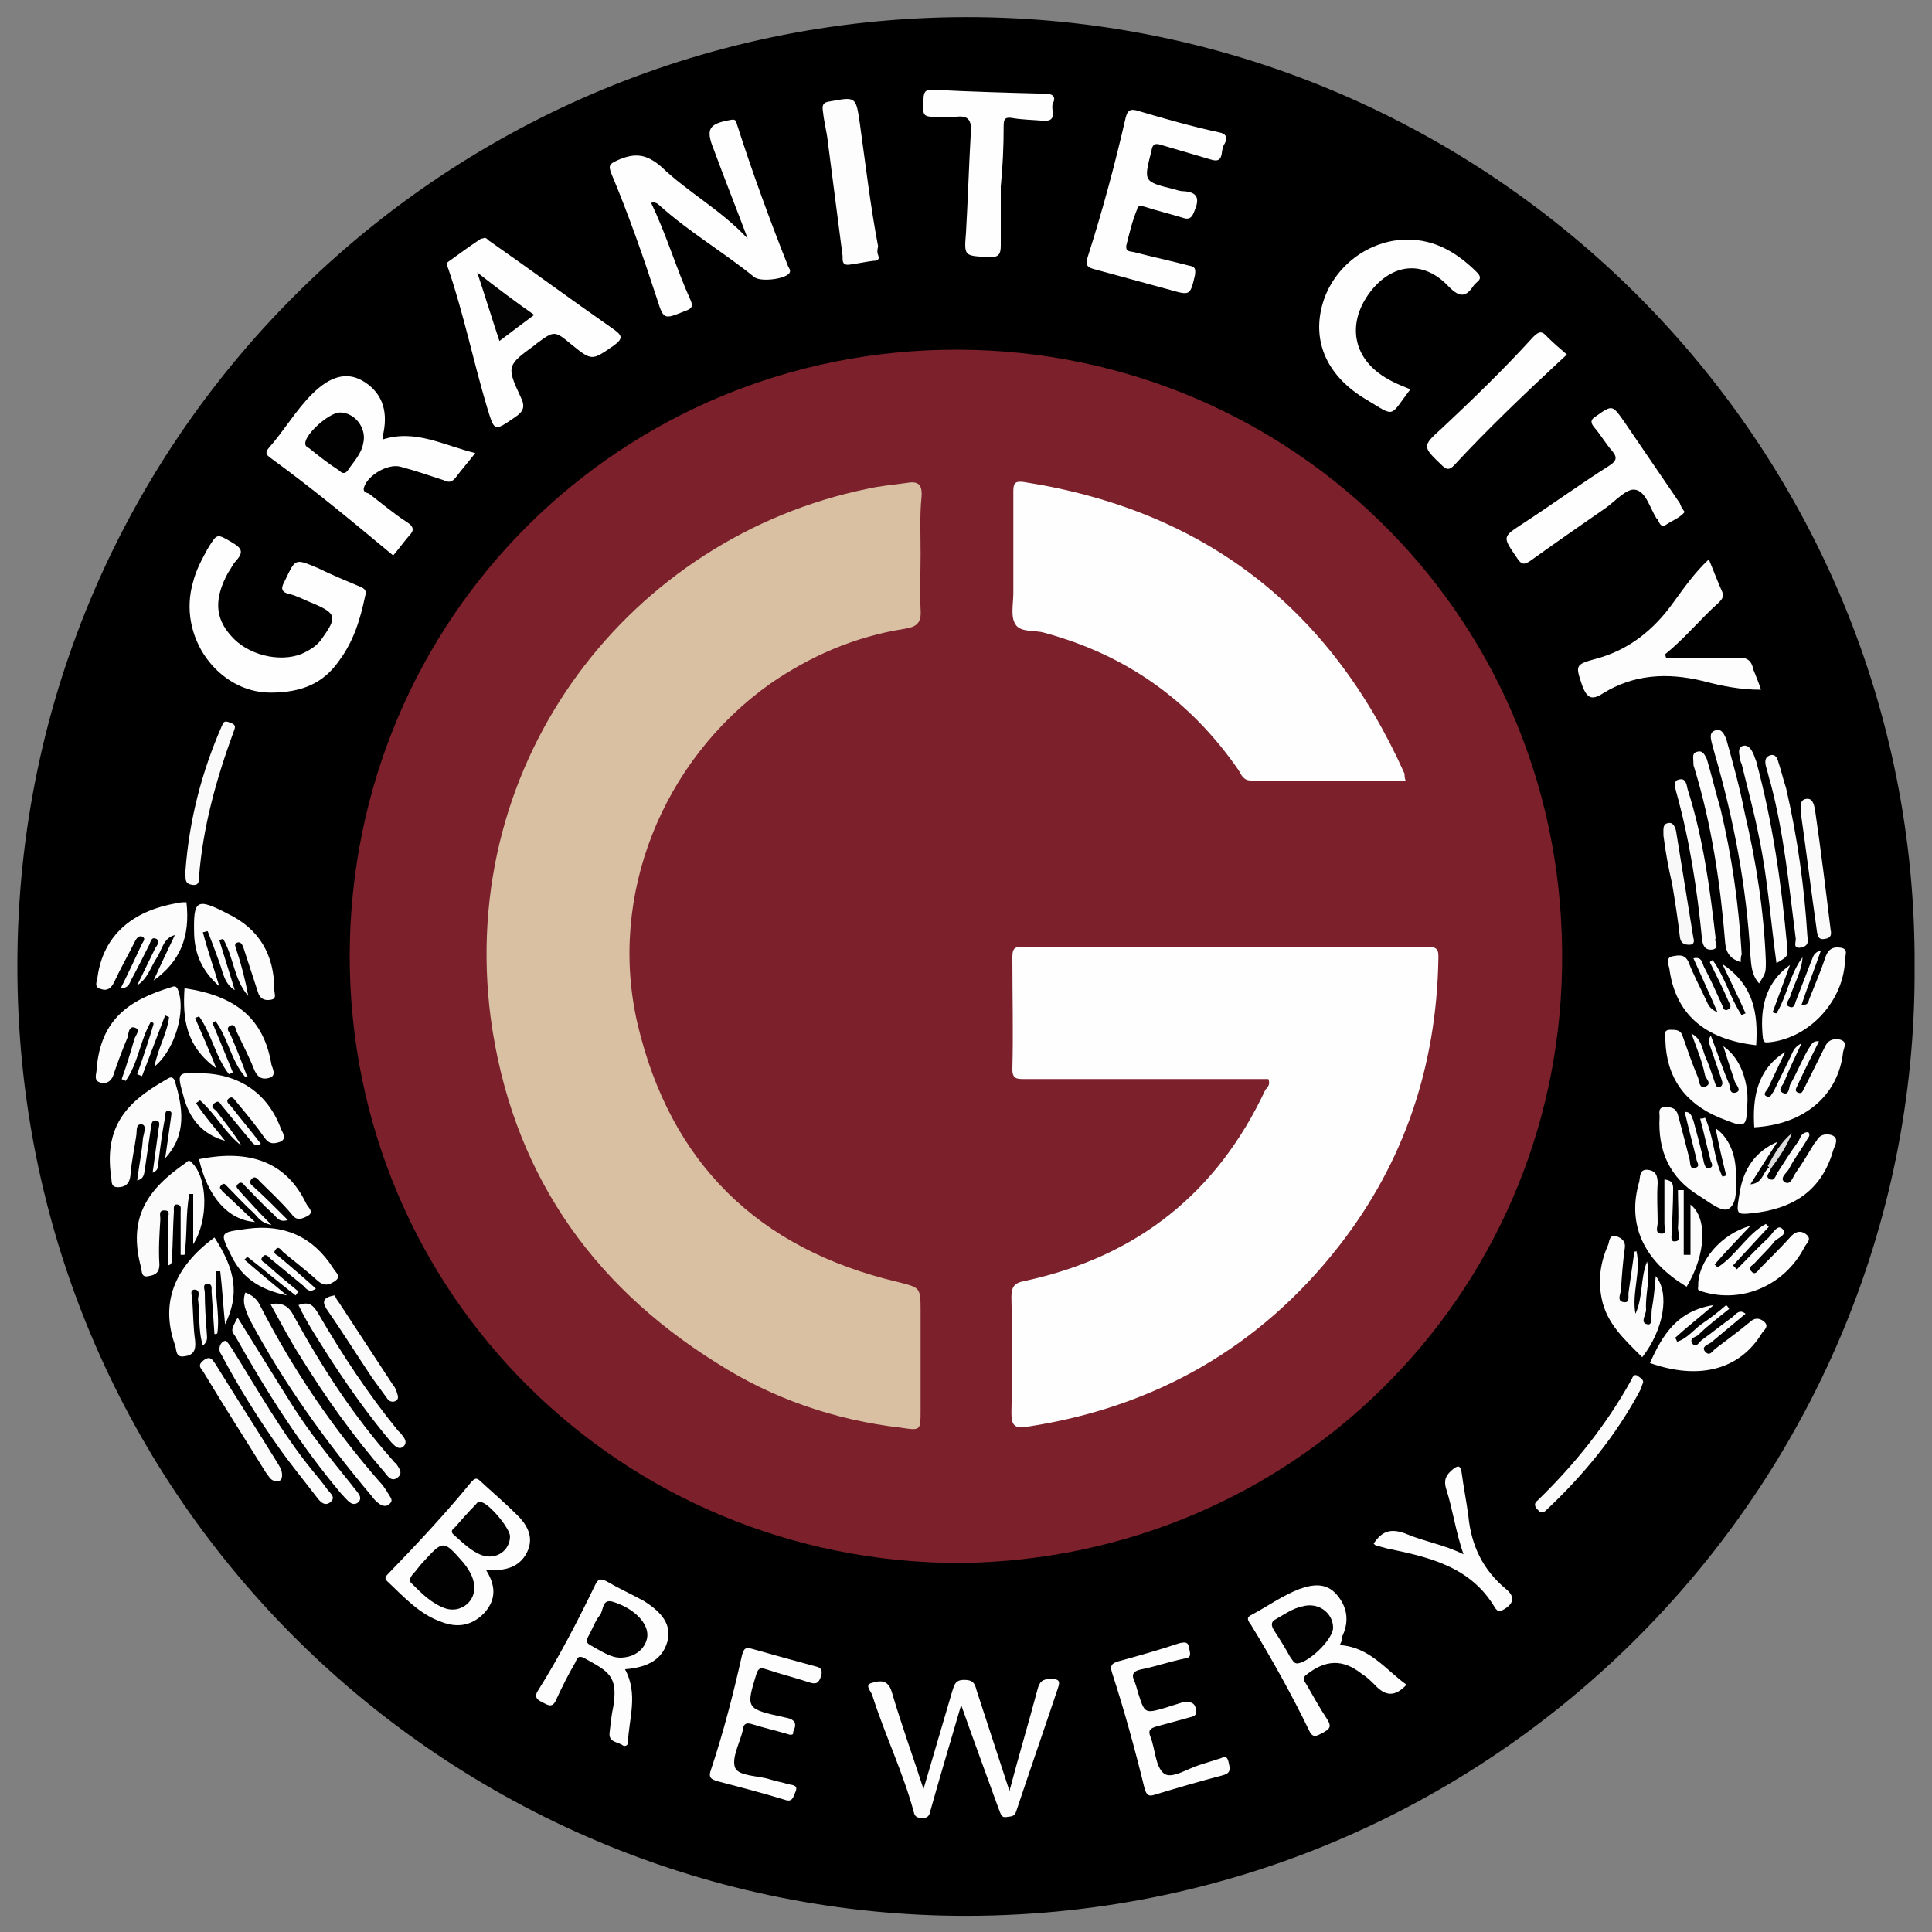 <?xml version="1.0" encoding="utf-8"?>
<!-- Generator: Adobe Illustrator 17.0.0, SVG Export Plug-In . SVG Version: 6.00 Build 0)  -->
<!DOCTYPE svg PUBLIC "-//W3C//DTD SVG 1.1//EN" "http://www.w3.org/Graphics/SVG/1.1/DTD/svg11.dtd">
<svg version="1.1" id="Layer_1" xmlns:x="http://ns.adobe.com/Extensibility/1.0/" xmlns:i="http://ns.adobe.com/AdobeIllustrator/10.0/" xmlns:graph="http://ns.adobe.com/Graphs/1.0/"
	 xmlns="http://www.w3.org/2000/svg" xmlns:xlink="http://www.w3.org/1999/xlink" xmlns:a="http://ns.adobe.com/AdobeSVGViewerExtensions/3.0/"
	 x="0px" y="0px" width="200px" height="200px" viewBox="0 0 200 200" enable-background="new 0 0 200 200" xml:space="preserve">
<rect x="0" y="0" width="200" height="200" fill="#808080" stroke="none"/>
<g>
	<path d="M198.2,100.1c0.3,54.1-44.5,99.5-100.6,98.2C45.3,197,1.7,154.4,1.8,99.9c0-55.3,45.6-99.4,100.7-98.1
		C155.7,3.1,198.5,46.9,198.2,100.1z"/>
	<path fill="#7C212C" d="M99.4,161.8c-35,0-63.2-27.8-63.2-62.9c0.1-35.1,28.2-62.8,63-62.7c34.7,0.1,63.2,28.2,62.5,64.1
		C161.1,134.1,133.9,161.4,99.4,161.8z"/>
	<path fill="#FEFEFE" d="M67.4,21c1.6,3.3,2.6,6.8,4.1,10.1c0.3,0.7,0,0.9-0.6,1.1c-2.2,0.9-2.2,0.9-2.9-1.3
		c-1.4-4.3-2.9-8.6-4.7-12.9c-0.3-0.8-0.3-1,0.6-1.4c1.8-0.8,3-0.7,4.6,0.7c2.7,2.6,6.1,4.4,8.9,7.4c-1.2-3.2-2.4-6.2-3.5-9.2
		c-0.9-2.2-0.5-2.7,1.8-3.1c0.5-0.1,0.5,0.2,0.6,0.5c1.6,5,3.4,9.9,5.3,14.7c0.1,0.2,0.3,0.4,0.1,0.7c-0.5,0.6-2.9,0.9-3.6,0.4
		c-3.2-2.6-6.8-4.7-9.9-7.5C68,21,67.7,20.9,67.4,21z"/>
	<path fill="#FEFEFE" d="M39.6,45.5c3.4-1.1,6.3,0.6,9.6,1.4c-0.7,0.9-1.4,1.7-2,2.5c-0.4,0.5-0.7,0.6-1.3,0.3c-1.5-0.5-3-1-4.5-1.4
		c-1.3-0.3-3.3,0.9-3.7,2.1c-0.2,0.5,0.2,0.6,0.5,0.7c1.3,1,2.6,2.1,4,3c0.6,0.4,0.7,0.8,0.2,1.3c-0.6,0.7-1.1,1.4-1.7,2.1
		c-4.2-3.5-8.3-6.9-12.7-10.1c-0.4-0.3-0.6-0.5-0.2-1c1.6-1.8,2.8-3.9,4.5-5.6c1.9-1.9,3.6-2.3,5.2-1.4c1.9,1.1,2.7,2.9,2.2,5.4
		C39.6,45.1,39.6,45.2,39.6,45.5z"/>
	<path fill="#FEFEFE" d="M50.2,24.6c0.2,0.1,0.3,0.2,0.4,0.3c4.3,3,8.5,6.1,12.8,9.1c1,0.7,1.2,1,0.1,1.8c-2.2,1.5-2.2,1.6-4.3-0.1
		c-1.8-1.5-1.8-1.5-3.7-0.1c0,0-0.1,0.1-0.1,0.1c-2.9,2.1-3,2.2-1.5,5.4c0.5,1,0.3,1.5-0.6,2.1c-2.2,1.5-2.1,1.5-2.9-1.1
		c-1.4-4.7-2.4-9.6-4-14.3c-0.1-0.3-0.3-0.5,0-0.7c1.1-0.8,2.2-1.6,3.4-2.4C49.9,24.7,50,24.7,50.2,24.6z"/>
	<path fill="#FEFEFE" d="M28,71.7c-5.4,0-9.7-5.8-8-11.5c0.3-1.2,0.9-2.3,1.5-3.4c1-1.6,0.9-1.6,2.6-0.6c1,0.6,1.1,1,0.3,1.9
		c-0.3,0.3-0.5,0.8-0.8,1.2c-1.4,2.6-1.4,4.6,0.3,6.5c1.7,2,5,2.8,7.3,1.9c0.9-0.4,1.7-0.9,2.2-1.7c1.5-2.1,1.4-2.5-0.9-3.5
		c-0.8-0.3-1.7-0.8-2.5-1c-1-0.2-0.9-0.7-0.5-1.4c1.1-2.3,1-2.3,3.4-1.3c1.4,0.7,2.9,1.3,4.3,1.9c0.5,0.2,0.8,0.4,0.6,1
		c-0.5,2.4-1.2,4.7-2.7,6.7C33.5,70.7,31.3,71.7,28,71.7z"/>
	<path fill="#FEFEFE" d="M116.6,25.4c-0.1,0.7,0.4,0.6,0.8,0.7c1.9,0.5,3.8,0.9,5.7,1.4c0.6,0.1,0.7,0.3,0.6,1
		c-0.5,2.1-0.5,2.1-2.6,1.5c-2.6-0.7-5.1-1.4-7.7-2.1c-0.8-0.2-1.1-0.4-0.8-1.3c1.5-4.7,2.8-9.5,3.9-14.3c0.2-0.9,0.5-1.1,1.4-0.8
		c2.7,0.8,5.5,1.6,8.3,2.2c1,0.2,0.8,0.8,0.5,1.3c-0.4,0.6,0.1,2-1.4,1.5c-1.7-0.5-3.4-1-5.1-1.5c-0.6-0.2-0.9-0.1-1,0.6
		c-0.8,3.2-0.9,3.2,2.4,4c0.3,0.1,0.6,0.2,1,0.2c1.3,0.1,1.6,0.7,1.1,1.9c-0.3,0.9-0.6,1.1-1.4,0.8c-1.3-0.4-2.6-0.7-3.8-1.1
		c-0.4-0.1-0.7-0.2-0.8,0.3C117.2,22.9,116.9,24.2,116.6,25.4z"/>
	<path fill="#FEFEFE" d="M146,40.3c-2.2,2.9-1.5,2.9-4.5,1.1c-4.1-2.4-5.7-6-4.6-9.9c1.1-3.9,4.8-6.7,8.8-6.7c2.9,0,5.2,1.4,7.2,3.4
		c0.4,0.4,0.4,0.7,0,1c-0.1,0.1-0.2,0.2-0.3,0.3c-0.8,1.2-1.4,1.4-2.6,0.2c-2.5-2.7-5.6-2.5-7.9,0.2c-2.5,3-2.3,6.5,0.6,8.7
		C143.6,39.3,144.7,39.8,146,40.3z"/>
	<path fill="#FDFDFD" d="M182.3,71.4c-2.2,0-4.1-0.4-6-0.9c-3.7-0.9-7.2-0.7-10.4,1.3c-1.1,0.7-1.6,0.5-2.1-0.8
		c-0.7-2.1-0.8-2.2,1.4-2.8c3.4-0.9,6-3,8-5.8c1.1-1.5,2.2-3.1,3.7-4.5c0.5,1.2,0.9,2.3,1.4,3.4c0.2,0.5-0.1,0.8-0.4,1.1
		c-1.9,1.7-3.5,3.7-5.5,5.3c0,0.1,0,0.3,0.1,0.4c2.4,0,4.8,0.1,7.2,0c1.1-0.1,1.6,0.2,1.8,1.2C181.7,69.8,182,70.5,182.3,71.4z"/>
	<path fill="#FDFDFD" d="M95.6,185.2c1-3.4,2-6.8,3-10.2c0.2-0.6,0.3-1.1,1.2-1.1c0.9,0,1.1,0.3,1.3,1.1c1.1,3.4,2.2,6.7,3.4,10.4
		c1-3.8,2-7.1,2.9-10.5c0.2-0.8,0.5-1.1,1.4-1.1c0.8,0,1,0.2,0.7,1c-1.4,4.2-2.9,8.5-4.3,12.7c-0.2,0.6-0.5,0.5-1,0.6
		c-0.6,0.1-0.6-0.4-0.8-0.8c-1.3-3.6-2.6-7.1-3.9-10.8c-1.1,3.8-2.2,7.4-3.2,11c-0.1,0.5-0.3,0.7-0.8,0.7c-0.5,0-0.8-0.1-0.9-0.6
		c-1.1-4.1-3-8-4.3-12.1c-0.1-0.4-0.9-1.1,0-1.3c0.7-0.2,1.6-0.4,2,0.9C93.3,178.5,94.5,181.8,95.6,185.2z"/>
	<path fill="#FEFEFE" d="M103.6,19.3c0,2,0,4.1,0,6.1c0,0.9-0.2,1.3-1.3,1.2c-2.5-0.1-2.5-0.1-2.3-2.5c0.2-3.5,0.3-6.9,0.5-10.4
		c0.1-1.3-0.3-1.8-1.6-1.6c-0.5,0.1-1,0-1.6,0c-1.8,0-1.8,0-1.7-1.8c0-0.9,0.3-1.1,1.2-1c3.8,0.2,7.6,0.3,11.4,0.4
		c0.9,0,1.1,0.4,0.8,1c-0.3,0.6,0.6,1.9-1,1.8c-1.1-0.1-2.2-0.1-3.3-0.3c-0.7-0.1-0.8,0.2-0.8,0.8C103.9,15.2,103.8,17.3,103.6,19.3
		C103.7,19.3,103.6,19.3,103.6,19.3z"/>
	<path fill="#FEFEFE" d="M174.4,53c-0.5,0.6-1.3,0.9-1.9,1.3c-0.6,0.4-0.7-0.2-0.9-0.5c0,0,0-0.1-0.1-0.1c-0.7-1.1-1.1-2.8-2.2-3
		c-0.9-0.2-2.1,1.2-3.1,1.9c-2.6,1.8-5.2,3.6-7.7,5.4c-0.7,0.5-1,0.5-1.5-0.3c-1.5-2.2-1.5-2.1,0.8-3.6c2.9-1.9,5.8-4,8.8-5.9
		c0.8-0.5,0.8-0.9,0.3-1.5c-0.7-0.8-1.2-1.7-1.9-2.5c-0.4-0.5-0.3-0.8,0.2-1.1c1.7-1.2,1.7-1.2,2.9,0.5c1.9,2.8,3.9,5.7,5.8,8.5
		C174,52.4,174.1,52.6,174.4,53z"/>
	<path fill="#FDFDFD" d="M50.3,162.5c1,1.6,1.1,3-0.1,4.4c-1.2,1.3-2.7,1.7-4.5,1c-2.3-0.8-3.9-2.6-5.6-4.2
		c-0.4-0.3-0.1-0.6,0.1-0.8c3-3.1,5.9-6.2,8.6-9.5c0.3-0.3,0.5-0.5,0.9-0.1c1.3,1.2,2.6,2.3,3.9,3.6c1.1,1.1,1.7,2.4,0.9,3.9
		C53.8,162.1,52.5,162.7,50.3,162.5z"/>
	<path fill="#FDFDFD" d="M64.7,172.8c1.4,2.6,0.4,5.1,0.3,7.6c0,0.3-0.3,0.4-0.5,0.3c-0.5-0.4-1.5-0.3-1.4-1.3
		c0.1-0.9,0.2-1.9,0.4-2.8c0.5-3.2-0.6-3.6-3.1-5c-0.7-0.3-0.7,0.3-0.9,0.6c-0.7,1.2-1.3,2.4-1.9,3.7c-0.4,1-0.9,0.6-1.5,0.3
		c-0.6-0.3-0.8-0.6-0.4-1.2c2.2-3.5,4.1-7.2,5.9-10.9c0.3-0.7,0.6-0.7,1.2-0.4c1.2,0.7,2.5,1.3,3.8,2c2.1,1.3,2.9,2.6,2.5,4.2
		C68.6,171.7,67.2,172.6,64.7,172.8z"/>
	<path fill="#FDFDFD" d="M138.7,170.3c3.1,0.2,4.8,2.6,6.9,4.1c-1.2,1.3-2.2,1.2-3.3,0c-0.4-0.4-0.8-0.8-1.3-1.1
		c-2-1.6-3.8-1.5-5.8,0.1c-0.5,0.4-0.1,0.7,0,0.9c0.7,1.2,1.4,2.5,2.2,3.7c0.5,0.8,0.2,1-0.5,1.4c-0.6,0.3-1,0.6-1.4-0.3
		c-1.8-3.7-3.8-7.3-6-10.9c-0.2-0.3-0.6-0.7,0-1c1.7-0.9,3.2-2,5-2.7c1.4-0.5,2.8-0.7,3.9,0.6c1.1,1.3,1.3,2.8,0.5,4.4
		C139,169.8,138.8,170,138.7,170.3z"/>
	<path fill="#FEFEFE" d="M162.2,36.7c-4.2,3.9-8.1,7.6-11.7,11.5c-0.5,0.5-0.8,0.4-1.2,0c-2.1-2-2.1-2,0-3.9c3.2-3,6.4-6.1,9.4-9.4
		c0.6-0.6,0.9-0.7,1.5,0C160.8,35.5,161.5,36.1,162.2,36.7z"/>
	<path fill="#FDFDFD" d="M90.9,26.4c0.2,0.5-0.1,0.6-0.5,0.6c-0.8,0.1-1.7,0.3-2.5,0.4c-0.9,0.1-0.6-0.7-0.7-1.1
		c-0.5-3.9-1-7.7-1.5-11.6c-0.1-1-0.4-2.1-0.5-3.1c-0.1-0.6-0.1-1,0.7-1.1c2.7-0.5,2.7-0.5,3.1,2.2c0.6,4.3,1.1,8.6,1.9,12.8
		C90.8,25.9,90.8,26.2,90.9,26.4z"/>
	<path fill="#FDFDFD" d="M123.8,177.1c0.1,0.6-0.4,0.6-0.7,0.7c-1.1,0.3-2.2,0.6-3.3,0.9c-0.7,0.2-1,0.4-0.7,1.1
		c0.5,1.3,0.5,3.1,1.4,3.8c0.8,0.6,2.4-0.5,3.7-0.9c0.6-0.2,1.3-0.4,1.9-0.6c0.5-0.1,0.9-0.6,1.1,0.4c0.2,0.8,0.1,1.1-0.7,1.3
		c-2.3,0.6-4.7,1.3-7,2c-0.6,0.2-0.8,0-1-0.6c-1-4.1-2.1-8.1-3.4-12.1c-0.2-0.7,0-0.9,0.6-1.1c2.2-0.6,4.3-1.2,6.4-1.9
		c0.5-0.1,0.9-0.2,1,0.5c0.1,0.6,0.3,1-0.5,1.1c-1.5,0.3-2.9,0.8-4.4,1.1c-1,0.2-1.1,0.6-0.7,1.4c0.1,0.3,0.2,0.6,0.3,1
		c0.7,2.2,0.7,2.2,2.8,1.6c0.6-0.2,1.3-0.4,1.9-0.6C123.4,176.1,123.8,176.4,123.8,177.1z"/>
	<path fill="#FDFDFD" d="M81.5,179.5c-1-0.3-2.3-0.6-3.6-1c-0.6-0.2-0.9-0.1-1,0.5c0,0,0,0.1,0,0.1c-0.3,1.3-1.2,2.9-0.8,3.9
		c0.4,0.9,2.4,0.8,3.6,1.2c0.6,0.2,1.3,0.3,1.9,0.5c0.5,0.1,1.1,0.1,0.7,0.9c-0.2,0.5-0.3,1-1.1,0.7c-2.3-0.7-4.6-1.3-6.9-1.9
		c-0.7-0.2-1-0.4-0.7-1.2c1.3-3.9,2.3-7.8,3.2-11.8c0.2-0.8,0.4-0.9,1.1-0.7c2.1,0.6,4.3,1.2,6.5,1.8c0.5,0.1,0.8,0.3,0.6,1
		c-0.2,0.6-0.4,0.9-1.1,0.7c-1.5-0.5-3.1-0.9-4.6-1.4c-0.6-0.2-0.8-0.1-1,0.5c-1.1,3.6-1.1,3.6,3,4.5c1.1,0.2,1.2,0.7,0.8,1.5
		C82.2,179.5,82,179.7,81.5,179.5z"/>
	<path fill="#FCFCFC" d="M22.2,138.1c-0.1-1.5-0.2-2.9-0.3-4.4c0-0.3,0.1-0.8-0.4-0.8c-0.6,0-0.3,0.6-0.3,0.9c0,1.4,0.1,2.8,0.2,4.1
		c0,0.5,0.2,0.9-0.4,1.4c-0.5-1.6-0.3-3.3-0.5-4.8c0-0.3,0.3-1-0.4-1c-0.5,0.1-0.2,0.6-0.2,1c0.1,1.4,0.1,2.9,0.3,4.3
		c0.1,1-0.2,1.5-1.1,1.6c-1,0.2-0.8-0.8-1-1.2c-1.5-4.3-0.1-8,4.1-11.1c2.2,3.4,2.6,5.9,1.1,9c-0.2-2-0.3-3.8-0.5-5.5
		c-0.1,0-0.3,0-0.4,0c-0.3,2.1,0.4,4.3,0.1,6.4C22.5,138.1,22.3,138.1,22.2,138.1z"/>
	<path fill="#FCFCFC" d="M185.3,99.9c-0.6,1.6-1.2,3.3-1.8,4.9c0.1,0,0.2,0.1,0.4,0.1c1.1-1.8,1.4-4.1,2.7-5.8
		c-0.1,1.5-0.9,2.8-1.3,4.1c-0.1,0.3-0.6,0.8-0.1,1c0.6,0.3,0.6-0.4,0.8-0.8c0.5-1.3,1-2.6,1.5-3.9c0.2-0.4,0.2-0.9,1-1.1
		c-0.7,2-1.4,3.8-2,5.6c0.7,0.1,0.7-0.3,0.8-0.6c0.6-1.5,1.2-2.9,1.7-4.4c0.3-0.8,0.8-1,1.5-0.9c0.9,0.1,0.5,0.8,0.5,1.2
		c-0.1,4.3-3.7,8.2-7.9,8.6c-0.3,0-0.5,0.1-0.6-0.4C182.2,104.8,182.5,101.9,185.3,99.9z"/>
	<path fill="#FCFCFC" d="M177.3,99.4c1.3,1.8,1.8,3.9,3,5.7c0.1-0.1,0.2-0.1,0.4-0.2c-0.7-1.6-1.5-3.2-2.4-5.1
		c3.3,2.2,3.7,5.2,3.5,8.4c-5.4-0.6-8.4-3.3-9-8c-0.1-0.4-0.4-1,0.3-1.2c0.6-0.1,1.3-0.3,1.7,0.6c0.5,1.3,1.2,2.6,1.8,3.9
		c0.2,0.4,0.3,0.9,1.2,1.3c-0.9-2.1-1.7-3.8-2.5-5.6c0.9-0.2,0.9,0.5,1.1,0.9c0.7,1.3,1.3,2.7,1.9,4c0.1,0.3,0.2,0.6,0.6,0.4
		c0.4-0.2,0.2-0.5,0.1-0.7c-0.6-1.4-1.3-2.8-2-4.2C177.1,99.5,177.2,99.4,177.3,99.4z"/>
	<path fill="#FDFDFD" d="M32.7,133.4c-0.7,0.5-1,0-1.3-0.3c-1.1-0.9-2.3-1.9-3.4-2.8c-0.2-0.2-0.5-0.6-0.8-0.2
		c-0.4,0.4,0.2,0.6,0.3,0.7c1.1,1,2.3,2,3.4,2.9c-0.1,0.1-0.2,0.3-0.3,0.4c-1.7-1.3-3.3-2.7-5-4c-0.1,0.1-0.2,0.2-0.3,0.3
		c1.4,1.2,2.7,2.3,4.4,3.7c-2.8-0.6-4.6-1.8-5.7-4c-1.3-2.6-1.3-2.5,1.6-2.9c3.8-0.5,6.8,0.8,8.9,4.1c0.2,0.4,0.9,0.8,0.2,1.3
		c-0.6,0.4-1.1,0.6-1.8,0c-1.2-1.1-2.4-2-3.6-3c-0.2-0.2-0.5-0.7-0.8-0.2c-0.3,0.4,0.2,0.5,0.4,0.7
		C30.2,131.2,31.5,132.3,32.7,133.4z"/>
	<path fill="#FCFCFC" d="M175,129.9c0-1.7,0-3.4,0-5.2c1.7,1.3,1.7,5-0.4,8.5c-4.5-2.7-6.2-6.5-4.9-10.9c0.1-0.5,0-1.3,0.9-1.2
		c0.8,0.1,1,0.6,1,1.4c-0.1,1.4,0,2.8,0,4.1c0,0.4-0.3,1,0.3,1.1c0.7,0.1,0.4-0.6,0.4-1c0-1.5,0-3,0-4.6c1,0.1,0.9,0.7,0.9,1.2
		c0,1.3-0.1,2.6-0.1,3.9c0,0.5-0.3,1.4,0.3,1.3c0.7,0,0.3-0.9,0.3-1.4c0.1-1.3,0-2.6,0-3.9c0.2,0,0.4,0,0.6,0c0,2.2,0,4.5,0,6.7
		C174.6,129.9,174.8,129.9,175,129.9z"/>
	<path fill="#FBFBFB" d="M20,128.8c0-2,0-3.6,0-5.2c-0.1,0-0.2,0-0.4,0c-0.4,2.1-0.2,4.2-0.5,6.3c-0.1,0-0.2,0-0.4,0
		c0-1.2,0-2.3,0-3.5c0-0.3,0-0.7,0-1c0-0.3,0.1-0.6-0.3-0.7c-0.5-0.1-0.4,0.4-0.4,0.7c-0.1,1.6-0.1,3.2-0.2,4.9c0,0.3,0,0.6-0.4,0.7
		c0-1.6,0-3.2,0-4.9c0-0.3,0.3-0.8-0.4-0.8c-0.6,0-0.4,0.5-0.4,0.9c-0.1,1.6-0.2,3.1-0.1,4.7c0,0.9-0.5,1.1-1.1,1.2
		c-0.8,0.2-0.7-0.5-0.8-0.9c-1.4-5.2,0.7-8.1,4.6-10.8c0.2-0.2,0.4-0.4,0.7,0C21.5,122,21.6,126.3,20,128.8z"/>
	<path fill="#FCFCFC" d="M22.7,102.1c-1.8-1.6-2.5-3.3-2.6-5.3c-0.1-3.7,0.2-3.9,3.5-2.2c3.3,1.6,4.8,4.3,4.8,7.9
		c0,0.4,0.3,0.9-0.4,1c-0.6,0.1-1.1-0.1-1.3-0.8c-0.5-1.5-1-3.1-1.5-4.6c-0.1-0.3-0.3-0.7-0.7-0.5c-0.3,0.1-0.1,0.5,0,0.8
		c0.5,1.5,0.9,3.1,1.2,4.7c-1.5-1.7-1.5-4-2.6-5.9c-0.1,0-0.3,0.1-0.4,0.1c0.5,1.7,1.1,3.5,1.6,5.2c-1.1-0.7-1.2-1.8-1.6-2.9
		c-0.4-1.1-0.8-2.2-1.2-3.2c-0.2,0-0.3,0.1-0.5,0.1C21.5,98.4,22.1,100.1,22.7,102.1z"/>
	<path fill="#FCFCFC" d="M25.4,111.5c-1.5-1.7-1.8-4.1-3.1-5.8c-0.1,0.1-0.2,0.1-0.3,0.2c0.7,1.7,1.4,3.4,2.1,5.1
		c-0.1,0.1-0.2,0.1-0.4,0.2c-1.4-1.8-1.8-4.2-3.1-6c-0.1,0.1-0.3,0.1-0.4,0.2c0.7,1.6,1.4,3.2,2.2,5.2c-3.2-2.3-3.5-5.2-3.3-8.3
		c5.4,0.8,8.2,3.2,9,7.9c0.1,0.4,0.6,1.2-0.3,1.4c-0.8,0.2-1.2-0.2-1.5-0.9c-0.5-1.3-1.2-2.6-1.8-3.9c-0.1-0.3-0.2-0.9-0.7-0.6
		c-0.5,0.3,0,0.7,0.1,1c0.6,1.4,1.2,2.9,1.7,4.3C25.7,111.3,25.5,111.4,25.4,111.5z"/>
	<path fill="#FCFCFC" d="M169.4,129.5c0.5,2.2-0.5,4.3-0.1,6.5c0.8-1.7,0.5-3.7,1.2-5.4c0.4,1.7-0.2,3.3-0.1,5
		c0,0.5-0.7,1.4,0.2,1.5c0.5,0.1,0.3-1,0.4-1.6c0.2-1.1,0.3-2.2,0.4-3.4c1.5,1.8,0.8,5.6-1.4,8.4c-1.8-1.8-3.7-3.5-4.2-6.1
		c-0.4-2-0.1-3.8,0.7-5.6c0.1-0.3,0.1-1.1,0.9-0.8c0.5,0.2,0.9,0.5,0.8,1.2c-0.2,1.4-0.3,2.8-0.4,4.3c0,0.4-0.5,1.2,0.3,1.3
		c0.7,0.1,0.4-0.7,0.5-1.1c0.2-1.4,0.4-2.8,0.6-4.2C169.2,129.6,169.3,129.6,169.4,129.5z"/>
	<path fill="#FCFCFC" d="M29.8,126.3c-1,0.3-1.2-0.4-1.6-0.7c-1-0.9-1.9-1.9-2.8-2.8c-0.2-0.2-0.4-0.6-0.8-0.2
		c-0.3,0.3,0.1,0.5,0.2,0.7c1,1.1,2,2.2,3.3,3.5c-1.1-0.2-1.4-0.8-1.8-1.2c-1-0.9-1.9-1.9-2.8-2.8c-0.2-0.2-0.3-0.4-0.6-0.1
		c-0.3,0.3,0,0.4,0.1,0.6c1.1,1,2.1,2,3.4,3.2c-2.8-0.2-4.9-2.6-5.8-6.5c5.4-1.1,9.1,0.4,11.1,4.6c0.2,0.4,0.9,0.9,0.1,1.3
		c-0.6,0.3-1.1,0.5-1.6-0.2c-1-1.2-2.2-2.3-3.3-3.4c-0.2-0.2-0.5-0.7-0.9-0.2c-0.3,0.4,0.1,0.6,0.3,0.8
		C27.4,123.9,28.5,125,29.8,126.3z"/>
	<path fill="#FCFCFC" d="M15.6,105.8c-1.1,1.9-1.3,4.3-2.6,6.1c-0.1-0.1-0.3-0.1-0.4-0.2c0.5-1.4,0.9-2.7,1.3-4.1
		c0.1-0.4,0.7-1,0.1-1.2c-0.7-0.3-0.7,0.7-0.8,1c-0.5,1.2-1,2.5-1.4,3.7c-0.2,0.7-0.6,1.1-1.3,1c-0.9-0.2-0.5-0.9-0.5-1.4
		c0.4-5.2,3.4-7.2,7.7-8.5c0.3-0.1,0.5-0.2,0.7,0.2c0.9,2.2-0.3,6.3-2.4,8c0.3-1.8,1.3-3.4,1.5-5.1c-0.1-0.1-0.3-0.1-0.4-0.2
		c-0.8,2.1-1.6,4.2-2.4,6.3c-0.2-0.1-0.3-0.1-0.5-0.2c0.6-1.7,1.2-3.5,1.7-5.2C15.9,105.9,15.8,105.8,15.6,105.8z"/>
	<path fill="#FCFCFC" d="M176.5,115.7c0.9,1.9,0.9,4.2,1.8,6.1c0.1,0,0.3-0.1,0.4-0.1c-0.4-1.6-0.8-3.3-1.1-4.9
		c1.3,0.9,2.1,2.6,2.1,4.7c0,1.3,0.2,3-0.7,3.6c-0.7,0.5-2.1-0.7-3.1-1.3c-3.1-1.9-4.3-4.7-4.1-8.2c0-0.4-0.2-1,0.6-1
		c0.6,0,1.1,0.1,1.3,0.8c0.4,1.5,0.8,3,1.2,4.6c0.1,0.4,0,1.1,0.6,0.9c0.6-0.2,0.1-0.6,0.1-1c-0.4-1.6-0.8-3.1-1.2-4.8
		c0.7,0,0.7,0.5,0.9,0.9c0.4,1.5,0.8,2.9,1.1,4.4c0.1,0.3,0.2,0.7,0.6,0.5c0.4-0.1,0.2-0.5,0.1-0.7c-0.4-1.5-0.7-2.9-1.1-4.4
		C176.2,115.8,176.3,115.8,176.5,115.7z"/>
	<path fill="#FCFCFC" d="M17.1,119.9c0.2-1.4,0.4-2.8,0.6-4.2c0-0.3,0.2-0.6-0.2-0.7c-0.4-0.1-0.4,0.3-0.4,0.6
		c-0.3,1.5-0.5,3.1-0.7,4.7c-0.1,0.4,0.1,0.8-0.6,1.1c0.2-1.5,0.4-2.9,0.6-4.4c0-0.3,0.3-0.9-0.2-1c-0.6-0.1-0.5,0.5-0.6,0.9
		c-0.2,1.4-0.4,2.7-0.6,4.1c-0.1,0.4,0,1-0.8,1.2c0.2-1.6,0.5-3,0.6-4.4c0.1-0.5,0.4-1.3-0.1-1.4c-0.7-0.1-0.5,0.7-0.6,1.2
		c-0.2,1.4-0.5,2.7-0.6,4.1c-0.1,0.9-0.6,1.2-1.3,1.2c-0.8,0-0.6-0.7-0.7-1.1c-0.8-5.6,2.1-8,5.8-10.1c0.3-0.2,0.6-0.3,0.8,0.2
		C18.9,114.6,19.4,117.4,17.1,119.9z"/>
	<path fill="#FDFDFD" d="M142.2,159.8c0.9-1.4,1.9-1.6,3.4-1c1.9,0.8,3.9,1.1,5.9,2.1c-0.8-2.3-1.1-4.6-1.8-6.8
		c-0.3-1,0.1-1.5,0.7-2c0.6-0.5,0.8-0.3,0.9,0.3c0.2,1.5,0.5,3,0.7,4.5c0.3,3.1,1.5,5.6,3.9,7.6c1,0.8,0.8,1.6-0.4,2.2
		c-0.4,0.2-0.5,0-0.7-0.2c-2.5-4.3-6.8-5.3-11.2-6.2c-0.4-0.1-0.7-0.2-1.1-0.3C142.4,160,142.3,159.9,142.2,159.8z"/>
	<path fill="#FCFCFC" d="M188.3,107.8c-0.8,1.6-1.5,3-2.2,4.5c-0.1,0.3-0.4,0.6,0,0.8c0.5,0.2,0.5-0.2,0.7-0.5
		c0.7-1.4,1.4-2.8,2.1-4.2c0.3-0.7,0.8-0.9,1.5-0.8c0.9,0.2,0.5,0.8,0.4,1.3c-0.5,4.5-4,7.5-9.2,7.8c-0.2-3.1,0.3-6,3.2-7.8
		c-0.6,1.3-1.2,2.5-1.8,3.8c-0.1,0.2-0.6,0.6-0.1,0.8c0.4,0.2,0.5-0.3,0.7-0.5c0.6-1.2,1.2-2.5,1.8-3.7c0.2-0.4,0.3-0.9,1.1-1.3
		c-0.7,1.5-1.3,2.7-1.8,4c-0.1,0.3-0.7,0.8-0.2,1.1c0.7,0.4,0.7-0.5,0.8-0.8c0.7-1.2,1.2-2.5,1.9-3.7
		C187.5,108.2,187.6,107.7,188.3,107.8z"/>
	<path fill="#FCFCFC" d="M23.3,118.1c-2.4-0.7-3.7-2.3-4.3-4.6c-0.7-2.5-0.7-2.5,1.9-2.4c4,0.1,6.9,2.2,8.2,5.8
		c0.2,0.4,0.6,1-0.1,1.3c-0.6,0.2-1.1,0.3-1.6-0.4c-0.9-1.3-1.9-2.5-2.9-3.7c-0.2-0.2-0.4-0.7-0.8-0.4c-0.4,0.3,0,0.6,0.2,0.8
		c1,1.3,2.1,2.6,3.1,3.9c-0.7,0.4-0.9-0.2-1.2-0.5c-0.9-1.1-1.9-2.3-2.8-3.4c-0.2-0.2-0.3-0.7-0.8-0.3c-0.5,0.4,0,0.6,0.2,0.8
		c0.9,1.2,1.8,2.3,2.6,3.6c-1.7-1.3-2.7-3.3-4.3-4.7c-0.1,0.1-0.3,0.2-0.4,0.3C21.2,115.6,22.3,116.8,23.3,118.1z"/>
	<path fill="#FCFCFC" d="M12.5,102.3c0.8-1.6,1.5-3.1,2.2-4.6c0.1-0.2,0.4-0.5,0.1-0.7c-0.3-0.2-0.6,0-0.8,0.4
		c-0.7,1.4-1.5,2.8-2.2,4.3c-0.3,0.6-0.7,0.9-1.3,0.7c-0.9-0.2-0.4-0.9-0.4-1.3c0.6-4.2,3.5-6.8,8.2-7.6c0.3-0.1,0.7-0.1,1-0.1
		c0.4,3.5-0.6,6.1-3.4,8.1c0.8-1.8,1.5-3.2,2.2-4.7c-1.2,0.3-1.3,1.5-1.9,2.4c-0.6,0.9-0.9,2.1-2,2.8c0.6-1.2,1.2-2.5,1.8-3.7
		c0.1-0.3,0.7-0.8,0.2-1.1c-0.6-0.3-0.6,0.4-0.8,0.7c-0.6,1.2-1.2,2.4-1.8,3.5C13.4,101.8,13.3,102.3,12.5,102.3z"/>
	<path fill="#FCFCFC" d="M170.8,141.1c1.3-2.9,2.8-5.4,6.6-6c-1.5,1.3-2.8,2.3-4,3.4c0.1,0.1,0.2,0.3,0.2,0.4c1-0.3,1.7-1.2,2.5-1.8
		c0.9-0.6,1.8-1.3,2.6-2c0.1,0.1,0.2,0.2,0.3,0.4c-1.1,0.9-2.2,1.7-3.2,2.7c-0.2,0.2-1,0.3-0.6,0.9c0.4,0.5,0.7-0.2,1-0.4
		c1.1-0.8,2.1-1.6,3.2-2.4c0.3-0.3,0.7-0.8,1.3-0.3c-1.2,1-2.4,2-3.6,3c-0.3,0.2-1,0.4-0.6,0.9c0.5,0.6,0.8-0.1,1.1-0.3
		c1.2-0.9,2.4-1.8,3.5-2.7c0.5-0.5,1-0.5,1.5-0.1c0.6,0.5,0,0.9-0.2,1.2C180.1,141.8,175.9,142.9,170.8,141.1z"/>
	<path fill="#FDFDFD" d="M181.2,126.9c-1.4,1.5-2.6,2.7-3.7,4c0.1,0.1,0.2,0.2,0.3,0.3c1.9-1.2,3-3.4,5-4.5c0.1,0.1,0.2,0.2,0.3,0.3
		c-1.2,1.3-2.5,2.7-3.7,4c0.1,0.1,0.2,0.2,0.4,0.4c1.1-1.1,2.2-2.3,3.3-3.3c0.4-0.4,0.9-1.4,1.4-0.9c0.6,0.6-0.4,0.9-0.8,1.3
		c-0.6,0.8-1.4,1.5-2.1,2.3c-0.2,0.2-0.7,0.4-0.3,0.8c0.4,0.5,0.7-0.1,0.9-0.3c1-1,2.1-2.1,3.1-3.2c0.5-0.6,1.1-0.8,1.7-0.3
		c0.6,0.5,0,0.9-0.2,1.3c-2,3.9-6.4,5.9-10.6,4.6c-0.3-0.1-0.5-0.1-0.4-0.5C175.7,130.6,178.2,127.7,181.2,126.9z"/>
	<path fill="#FCFCFC" d="M175.1,107c1,0.5,1.1,1.5,1.4,2.3c0.4,0.9,0.7,1.8,1,2.7c0.1,0.3,0.2,0.7,0.6,0.5c0.3-0.2,0.2-0.5,0.1-0.8
		c-0.4-1.2-0.8-2.3-1.2-3.5c-0.1-0.3-0.2-0.5,0.1-1c0.7,1.8,1.2,3.4,1.9,5c0.1,0.3,0,1.1,0.7,0.9c0.6-0.2,0.1-0.7-0.1-1.1
		c-0.4-1.2-0.8-2.4-1.2-3.7c1.4,1,2.1,2.5,2.4,4.2c0.1,0.5,0.1,1,0.1,1.4c-0.1,3-0.1,2.9-2.9,1.8c-3.6-1.5-5.5-4.2-5.6-8
		c0-0.4-0.3-1.1,0.5-1.1c0.6,0,1.1,0,1.3,0.7c0.5,1.4,1,2.9,1.6,4.3c0.1,0.3,0.1,1.1,0.7,0.9c0.8-0.3,0.1-0.8,0-1.2
		C176.2,109.8,175.6,108.4,175.1,107z"/>
	<path fill="#FCFCFC" d="M183.3,121c0,0.3-0.6,0.7-0.2,1c0.6,0.4,0.7-0.3,0.9-0.6c0.7-1.1,1.4-2.2,2.2-3.3c0.2-0.4,0.3-0.9,1-0.9
		c0.3,0.4-0.1,0.6-0.2,0.9c-0.6,1-1.3,1.9-1.8,2.9c-0.2,0.4-1.1,1-0.4,1.4c0.6,0.3,0.8-0.6,1.1-1c0.7-1,1.3-2,1.9-3
		c0.1-0.1,0.1-0.2,0.2-0.2c0.3-0.7,0.9-0.9,1.6-0.7c0.8,0.3,0.4,1,0.2,1.5c-1.1,3.9-3.7,5.9-7.7,6.5c-2.5,0.3-2.4,0.4-2-2.1
		c0.4-2.4,1.6-4.2,3.9-5.2c-0.9,1.4-1.8,2.8-2.8,4.4c1.3-0.1,1.3-1.3,1.9-1.7C183.3,120.6,183.4,120.7,183.3,121z"/>
	<path fill="#FCFCFC" d="M25.4,133.8c0.8,0.3,1.3,0.8,1.6,1.5c3.4,6.6,7.5,12.6,12.3,18.1c0.4,0.4,0.7,0.9,1,1.4
		c0.2,0.3,0.4,0.6,0,0.9c-0.3,0.3-0.7,0.2-1,0c-0.3-0.2-0.6-0.5-0.8-0.8c-4.8-5.7-9.2-11.8-12.7-18.4
		C25.5,135.7,25,134.9,25.4,133.8z"/>
	<path fill="#FCFCFC" d="M182.1,101.8c-0.8-0.9-0.8-1.9-0.9-2.9c-0.4-7.1-1.7-14-3.7-20.9c-0.1-0.4-0.2-0.7-0.3-1.1
		c-0.1-0.5-0.3-1.1,0.4-1.3c0.7-0.2,0.9,0.5,1.1,0.9c0.7,2.5,1.4,5,1.9,7.6c1.2,5.1,2,10.2,2.2,15.4
		C182.8,100.7,182.8,100.7,182.1,101.8z"/>
	<path fill="#FCFCFC" d="M24.6,136.4c2,3.2,3.9,6.3,5.8,9.3c1.8,2.8,3.9,5.4,6,8c0.2,0.3,0.5,0.6,0.7,0.9c0.2,0.3,0.3,0.6,0,0.9
		c-0.3,0.3-0.7,0.2-0.9,0c-0.3-0.2-0.6-0.6-0.9-0.9c-4.2-5-7.7-10.5-10.9-16.2C23.9,137.7,23.9,137.7,24.6,136.4z"/>
	<path fill="#FCFCFC" d="M183.9,99.7c-0.6-4.3-0.9-8.7-1.8-13c-0.5-2.6-1.2-5.1-1.8-7.6c-0.1-0.2-0.2-0.5-0.2-0.7
		c-0.1-0.5-0.2-1.1,0.4-1.2c0.5-0.1,0.8,0.4,1,0.8c0.1,0.3,0.2,0.5,0.3,0.8c1.7,6.3,2.6,12.6,3.2,19.1C185.1,99,185.1,99,183.9,99.7
		z"/>
	<path fill="#FBFBFB" d="M28,135c1.2-0.2,1.9,0.2,2.4,1.2c2.9,5.3,6.2,10.4,10.2,14.9c0.1,0.1,0.2,0.3,0.4,0.4
		c0.3,0.5,0.8,1,0.1,1.5c-0.6,0.4-1-0.2-1.3-0.6c-3.2-3.7-6-7.6-8.6-11.8C30.1,138.9,29.1,137,28,135z"/>
	<path fill="#FCFCFC" d="M180.2,99.6c-1-0.3-1.5-0.9-1.6-1.9c-0.5-6.2-1.4-12.3-3.2-18.2c-0.1-0.2-0.1-0.4-0.1-0.6
		c0-0.5-0.2-1,0.5-1.1c0.5-0.1,0.7,0.4,0.9,0.8c0.5,1.7,0.9,3.4,1.4,5.1c1.2,5,1.9,10,2.2,15.1C180.2,99,180.2,99.3,180.2,99.6z"/>
	<path fill="#FBFBFB" d="M23.4,138.8c0.2,0.2,0.4,0.5,0.6,0.8c2.7,4.3,5.2,8.8,8.4,12.7c0.5,0.6,1,1.2,1.5,1.9
		c0.3,0.4,0.9,0.8,0.3,1.3c-0.6,0.5-1.1-0.1-1.4-0.5c-1.3-1.7-2.7-3.4-3.9-5.1c-2.2-3.1-4.2-6.3-6-9.7
		C22.5,139.7,22.8,138.8,23.4,138.8z"/>
	<path fill="#FBFBFB" d="M187.1,96.9c0.2,0.9-0.2,1.1-0.7,1.2c-0.8,0.1-0.5-0.5-0.5-0.9c-0.7-5.4-1.2-10.8-2.6-16.1
		c-0.2-0.6-0.3-1.2-0.5-1.8c-0.1-0.5-0.1-0.9,0.4-1.1c0.6-0.2,0.8,0.3,0.9,0.7c0.3,0.9,0.5,1.8,0.8,2.7
		C186.1,86.8,186.8,92,187.1,96.9z"/>
	<path fill="#FBFBFB" d="M170.1,143.1c-0.1,0.3-0.2,0.5-0.3,0.8c-2.5,4.7-5.8,8.7-9.6,12.3c-0.3,0.3-0.6,0.6-1,0.1
		c-0.4-0.4-0.4-0.7,0-1c3.8-3.7,7.1-7.8,9.7-12.5c0.1-0.2,0.2-0.6,0.6-0.4C169.7,142.6,170.1,142.7,170.1,143.1z"/>
	<path fill="#FAFAFA" d="M19.2,90.1c0.4-5.3,1.7-10.2,3.7-14.8c0.2-0.4,0.2-0.8,0.9-0.5c0.6,0.2,0.6,0.4,0.4,0.9
		c-1.8,4.9-3.2,9.9-3.6,15.1c0,0.4,0,0.9-0.7,0.8c-0.7-0.1-0.7-0.5-0.7-1C19.2,90.3,19.2,90.1,19.2,90.1z"/>
	<path fill="#FBFBFB" d="M177.6,97.1c-0.2,0.4,0.5,1-0.3,1.2c-0.7,0.1-1-0.3-1.1-1c-0.5-5.2-1.3-10.4-2.7-15.4
		c-0.1-0.4-0.3-1.1,0.3-1.2c0.7-0.2,0.8,0.5,0.9,1C176.3,86.7,177,91.9,177.6,97.1z"/>
	<path fill="#FBFBFB" d="M30.9,135.1c1.1-0.4,1.5,0,2,0.8c2.5,4.3,5.2,8.4,8.3,12.2c0.1,0.1,0.2,0.2,0.3,0.3
		c0.3,0.4,0.8,0.9,0.2,1.4c-0.5,0.3-0.9-0.2-1.2-0.5c-2.2-2.6-4.2-5.4-6.1-8.3C33.2,139.1,31.9,137.2,30.9,135.1z"/>
	<path fill="#FBFBFB" d="M29.2,152.7c0,0.6-0.3,0.7-0.8,0.6c-0.4-0.1-0.6-0.5-0.9-0.9c-2.1-3.4-4.3-6.8-6.4-10.3
		c-0.2-0.4-0.8-0.7,0-1.3c0.7-0.5,0.9,0,1.2,0.4c2.1,3.4,4.3,6.8,6.4,10.2C29,151.9,29.2,152.2,29.2,152.7z"/>
	<path fill="#FAFAFA" d="M186.4,84c0.1-0.4-0.2-1.2,0.6-1.3c0.7-0.1,0.8,0.7,0.9,1.2c0.6,4.1,1.1,8.2,1.6,12.3
		c0.1,0.5,0.1,0.9-0.6,1c-0.6,0.1-0.7-0.2-0.8-0.7C187.5,92.3,187,88.2,186.4,84z"/>
	<path fill="#F8F8F8" d="M172.2,86.5c0-0.7-0.1-1.2,0.5-1.3c0.5-0.1,0.7,0.4,0.8,0.8c0.6,3.7,1.2,7.4,1.8,11.1
		c0.1,0.3,0.1,0.7-0.4,0.7c-0.5,0-0.9-0.1-1-0.8c-0.2-1.8-0.5-3.7-0.8-5.5C172.7,89.8,172.4,88.1,172.2,86.5z"/>
	<path fill="#FAFAFA" d="M34.6,134.1c0.1,0,0.2,0.4,0.4,0.6c1.9,2.9,3.8,5.8,5.7,8.7c0.2,0.2,0.3,0.5,0.4,0.8
		c0.1,0.3,0.2,0.6-0.1,0.8c-0.3,0.2-0.7,0.1-0.9-0.2c-0.5-0.7-1.1-1.5-1.6-2.2c-1.6-2.4-3.1-4.8-4.7-7.1
		C33.3,134.7,33.5,134.3,34.6,134.1z"/>
	<path fill="#DCDCDC" d="M183.3,121c-0.1-0.1-0.2-0.2-0.3-0.3c0.7-1.3,1.4-2.5,2.5-3.4C185,118.6,184.2,119.8,183.3,121z"/>
	<path fill="#D9C0A2" d="M95.3,57.4c0,1.9-0.1,3.8,0,5.7c0.1,1.4-0.4,1.8-1.7,2c-5.1,0.8-9.7,2.8-13.9,5.7
		C68.6,78.7,62.9,92.7,66,106c3.4,14.4,12.5,23.3,26.9,26.7c2.3,0.6,2.4,0.5,2.4,2.9c0,3.5,0,7,0,10.4c0,2.1,0,2.1-2,1.8
		c-6.9-0.8-13.3-3-19.1-6.7c-13.3-8.3-21.3-20.2-23.4-35.7c-3.5-26.9,14.6-49.8,39-54.8c1.3-0.3,2.6-0.4,4-0.6
		c1.1-0.2,1.7,0,1.6,1.4C95.2,53.3,95.3,55.3,95.3,57.4z"/>
	<path fill="#FEFEFE" d="M131.3,111.7c-2.9,0-5.9,0-8.8,0c-5.5,0-11,0-16.5,0c-0.7,0-1.2,0-1.2-1c0.1-3.9,0-7.7,0-11.6
		c0-0.9,0.2-1.1,1.1-1.1c14,0,28,0,41.9,0c1.2,0,1.1,0.6,1.1,1.3c-0.2,11-3.5,21-10.3,29.7c-8.2,10.5-19.1,16.7-32.3,18.7
		c-1.2,0.2-1.6-0.1-1.6-1.4c0.1-4,0.1-8,0-12c0-1.1,0.3-1.5,1.4-1.7c11.6-2.5,19.9-9.1,24.9-19.8
		C131.3,112.5,131.5,112.2,131.3,111.7z"/>
	<path fill="#FEFEFE" d="M145.5,80.8c-5.4,0-10.7,0-16,0c-0.8,0-1-0.6-1.3-1.1c-5-7.2-11.6-11.9-20.1-14.2c-1-0.3-2.5,0-3-0.9
		c-0.5-0.8-0.2-2.1-0.2-3.2c0-3.5,0-7.1,0-10.6c0-0.9,0.3-1,1.1-0.9c18.6,2.9,31.7,13,39.4,30.2C145.4,80.4,145.4,80.5,145.5,80.8z"
		/>
	<path fill="#010101" d="M35.2,42.7c1.5,0,2.8,1.6,2.4,3.2c-0.2,1.1-1,1.9-1.6,2.8c-0.3,0.4-0.6,0.3-0.9,0C34,48,33,47.2,32,46.4
		c-0.2-0.1-0.4-0.2-0.4-0.5C31.6,44.9,34.1,42.7,35.2,42.7z"/>
	<path fill="#030303" d="M55.3,32.6c-1.2,0.9-2.3,1.7-3.6,2.7c-0.8-2.4-1.5-4.7-2.3-7.1C51.3,29.7,53.3,31.2,55.3,32.6z"/>
	<path fill="#010101" d="M49.1,164.4c0,1.5-1.5,2.6-3,2.1c-1.4-0.5-2.4-1.5-3.4-2.5c-0.4-0.3-0.3-0.6,0-1c0.4-0.4,0.7-0.9,1.1-1.3
		c2.1-2.3,2.1-2.3,4.2,0.1C48.8,162.8,49.1,163.6,49.1,164.4z"/>
	<path fill="#010101" d="M52.8,159c0,1.5-1.4,2.5-2.9,2c-1.1-0.4-2-1.3-2.9-2.1c-0.4-0.3-0.2-0.6,0.1-0.8c0.7-0.8,1.4-1.6,2.1-2.3
		c0.2-0.2,0.2-0.4,0.6-0.3C50.6,155.6,52.7,158.1,52.8,159z"/>
	<path fill="#010101" d="M64.2,171.6c-1,0-2-0.7-3.1-1.3c-0.5-0.3-0.4-0.5-0.2-0.9c0.4-0.7,0.7-1.6,1.2-2.2c0.4-0.5,0.2-1.7,1.3-1.4
		c2.3,0.7,3.8,2.3,3.6,3.7C66.8,170.7,65.7,171.6,64.2,171.6z"/>
	<path fill="#010101" d="M138,168.5c0,1.2-2.5,3.6-3.7,3.7c-0.4,0-0.5-0.4-0.7-0.6c-0.5-0.9-1.1-1.9-1.7-2.8
		c-0.3-0.5-0.4-0.9,0.2-1.2c0.9-0.5,1.7-1.1,2.7-1.3C136.5,165.8,138,167,138,168.5z"/>
</g>
</svg>
